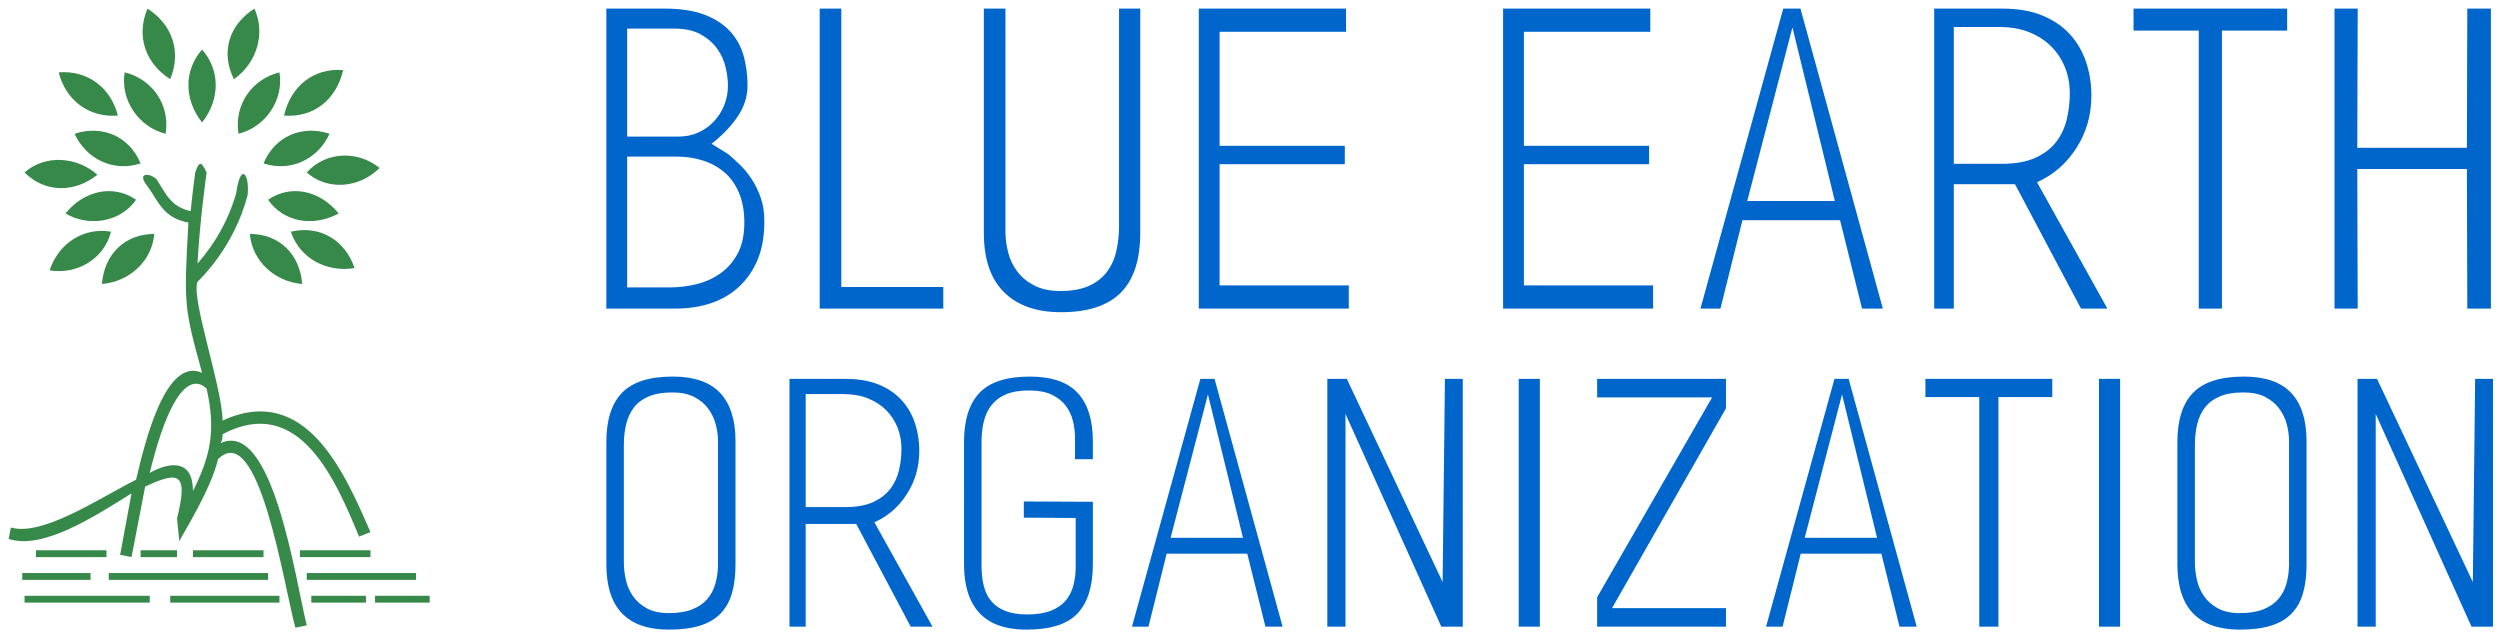 <?xml version="1.0" encoding="UTF-8" standalone="no"?>
<!-- Created with Inkscape (http://www.inkscape.org/) -->

<svg
   version="1.1"
   id="svg1"
   width="145"
   height="37"
   viewBox="0 0 145 37"
   xmlns="http://www.w3.org/2000/svg"
   xmlns:svg="http://www.w3.org/2000/svg">
  <defs
     id="defs1">
    <clipPath
       clipPathUnits="userSpaceOnUse"
       id="clipPath2">
      <path
         d="M 0,0 H 8487.5 V 9909.375 H 0 Z"
         transform="matrix(0.054,0,0,0.054,-134.603,-14.319)"
         clip-rule="evenodd"
         id="path2" />
    </clipPath>
    <clipPath
       clipPathUnits="userSpaceOnUse"
       id="clipPath4">
      <path
         d="M 0,0 H 8487.5 V 9909.375 H 0 Z"
         transform="matrix(0.054,0,0,0.054,-134.603,-14.319)"
         clip-rule="evenodd"
         id="path4" />
    </clipPath>
    <clipPath
       clipPathUnits="userSpaceOnUse"
       id="clipPath6">
      <path
         d="M 0,0 H 8487.5 V 9909.375 H 0 Z"
         transform="matrix(0.054,0,0,0.054,-134.603,-14.319)"
         clip-rule="evenodd"
         id="path6" />
    </clipPath>
    <clipPath
       clipPathUnits="userSpaceOnUse"
       id="clipPath8">
      <path
         d="M 0,0 H 8487.5 V 9909.375 H 0 Z"
         transform="matrix(0.054,0,0,0.054,-134.603,-14.319)"
         clip-rule="evenodd"
         id="path8" />
    </clipPath>
    <clipPath
       clipPathUnits="userSpaceOnUse"
       id="clipPath10">
      <path
         d="M 0,0 H 8487.5 V 9909.375 H 0 Z"
         transform="matrix(0.054,0,0,0.054,-134.603,-14.319)"
         clip-rule="evenodd"
         id="path10" />
    </clipPath>
    <clipPath
       clipPathUnits="userSpaceOnUse"
       id="clipPath12">
      <path
         d="M 0,0 H 8487.5 V 9909.375 H 0 Z"
         transform="matrix(0.054,0,0,0.054,-134.603,-14.319)"
         clip-rule="evenodd"
         id="path12" />
    </clipPath>
    <clipPath
       clipPathUnits="userSpaceOnUse"
       id="clipPath14">
      <path
         d="M 0,0 H 8487.5 V 9909.375 H 0 Z"
         transform="matrix(0.054,0,0,0.054,-134.603,-14.319)"
         clip-rule="evenodd"
         id="path14" />
    </clipPath>
    <clipPath
       clipPathUnits="userSpaceOnUse"
       id="clipPath16">
      <path
         d="M 0,0 H 8487.5 V 9909.375 H 0 Z"
         transform="matrix(0.054,0,0,0.054,-134.603,-14.319)"
         clip-rule="evenodd"
         id="path16" />
    </clipPath>
    <clipPath
       clipPathUnits="userSpaceOnUse"
       id="clipPath18">
      <path
         d="M 0,0 H 8487.5 V 9909.375 H 0 Z"
         transform="matrix(0.054,0,0,0.054,-134.603,-14.319)"
         clip-rule="evenodd"
         id="path18" />
    </clipPath>
    <clipPath
       clipPathUnits="userSpaceOnUse"
       id="clipPath20">
      <path
         d="M 0,0 H 8487.5 V 9909.375 H 0 Z"
         transform="matrix(0.054,0,0,0.054,-134.603,-14.319)"
         clip-rule="evenodd"
         id="path20" />
    </clipPath>
    <clipPath
       clipPathUnits="userSpaceOnUse"
       id="clipPath22">
      <path
         d="M 0,0 H 8487.5 V 9909.375 H 0 Z"
         transform="matrix(0.054,0,0,0.054,-134.603,-14.319)"
         clip-rule="evenodd"
         id="path22" />
    </clipPath>
    <clipPath
       clipPathUnits="userSpaceOnUse"
       id="clipPath24">
      <path
         d="M 0,0 H 8487.5 V 9909.375 H 0 Z"
         transform="matrix(0.054,0,0,0.054,-134.603,-14.319)"
         clip-rule="evenodd"
         id="path24" />
    </clipPath>
    <clipPath
       clipPathUnits="userSpaceOnUse"
       id="clipPath26">
      <path
         d="M 0,0 H 8487.5 V 9909.375 H 0 Z"
         transform="matrix(0.054,0,0,0.054,-134.603,-14.319)"
         clip-rule="evenodd"
         id="path26" />
    </clipPath>
    <clipPath
       clipPathUnits="userSpaceOnUse"
       id="clipPath28">
      <path
         d="M 0,0 H 8487.5 V 9909.375 H 0 Z"
         transform="matrix(0.054,0,0,0.054,-134.603,-14.319)"
         clip-rule="evenodd"
         id="path28" />
    </clipPath>
    <clipPath
       clipPathUnits="userSpaceOnUse"
       id="clipPath30">
      <path
         d="M 0,0 H 8487.5 V 9909.375 H 0 Z"
         transform="matrix(0.054,0,0,0.054,-134.603,-14.319)"
         clip-rule="evenodd"
         id="path30" />
    </clipPath>
    <clipPath
       clipPathUnits="userSpaceOnUse"
       id="clipPath32">
      <path
         d="M 0,0 H 8487.5 V 9909.375 H 0 Z"
         transform="matrix(0.054,0,0,0.054,-134.603,-14.319)"
         clip-rule="evenodd"
         id="path32" />
    </clipPath>
    <clipPath
       clipPathUnits="userSpaceOnUse"
       id="clipPath34">
      <path
         d="M 0,0 H 8487.5 V 9909.375 H 0 Z"
         transform="matrix(0.054,0,0,0.054,-134.603,-14.319)"
         clip-rule="evenodd"
         id="path34" />
    </clipPath>
    <clipPath
       clipPathUnits="userSpaceOnUse"
       id="clipPath36">
      <path
         d="M 0,0 H 8487.5 V 9909.375 H 0 Z"
         transform="matrix(0.054,0,0,0.054,-134.603,-14.319)"
         clip-rule="evenodd"
         id="path36" />
    </clipPath>
    <clipPath
       clipPathUnits="userSpaceOnUse"
       id="clipPath38">
      <path
         d="M 0,0 H 8487.5 V 9909.375 H 0 Z"
         transform="matrix(0.054,0,0,0.054,-134.603,-14.319)"
         clip-rule="evenodd"
         id="path38" />
    </clipPath>
    <clipPath
       clipPathUnits="userSpaceOnUse"
       id="clipPath40">
      <path
         d="M 0,0 H 8487.5 V 9909.375 H 0 Z"
         transform="matrix(0.054,0,0,0.054,-134.603,-14.319)"
         clip-rule="evenodd"
         id="path40" />
    </clipPath>
    <clipPath
       clipPathUnits="userSpaceOnUse"
       id="clipPath42">
      <path
         d="M 0,0 H 8487.5 V 9909.375 H 0 Z"
         transform="matrix(0.054,0,0,0.054,-134.603,-14.319)"
         clip-rule="evenodd"
         id="path42" />
    </clipPath>
    <clipPath
       clipPathUnits="userSpaceOnUse"
       id="clipPath44">
      <path
         d="M 0,0 H 8487.5 V 9909.375 H 0 Z"
         transform="matrix(0.054,0,0,0.054,-134.603,-14.319)"
         clip-rule="evenodd"
         id="path44" />
    </clipPath>
    <clipPath
       clipPathUnits="userSpaceOnUse"
       id="clipPath46">
      <path
         d="M 0,0 H 8487.5 V 9909.375 H 0 Z"
         transform="matrix(0.054,0,0,0.054,-134.603,-14.319)"
         clip-rule="evenodd"
         id="path46" />
    </clipPath>
    <clipPath
       clipPathUnits="userSpaceOnUse"
       id="clipPath48">
      <path
         d="M 0,0 H 8487.5 V 9909.375 H 0 Z"
         transform="matrix(0.054,0,0,0.054,-134.603,-14.319)"
         clip-rule="evenodd"
         id="path48" />
    </clipPath>
    <clipPath
       clipPathUnits="userSpaceOnUse"
       id="clipPath50">
      <path
         d="M 0,0 H 8487.5 V 9909.375 H 0 Z"
         transform="matrix(0.054,0,0,0.054,-134.603,-14.319)"
         clip-rule="evenodd"
         id="path50" />
    </clipPath>
    <clipPath
       clipPathUnits="userSpaceOnUse"
       id="clipPath52">
      <path
         d="M 0,0 H 8487.5 V 9909.375 H 0 Z"
         transform="matrix(0.054,0,0,0.054,-134.603,-14.319)"
         clip-rule="evenodd"
         id="path52" />
    </clipPath>
    <clipPath
       clipPathUnits="userSpaceOnUse"
       id="clipPath54">
      <path
         d="M 0,0 H 8487.5 V 9909.375 H 0 Z"
         transform="matrix(0.054,0,0,0.054,-134.603,-14.319)"
         clip-rule="evenodd"
         id="path54" />
    </clipPath>
    <clipPath
       clipPathUnits="userSpaceOnUse"
       id="clipPath56">
      <path
         d="M 0,0 H 8487.5 V 9909.375 H 0 Z"
         transform="matrix(0.054,0,0,0.054,-134.603,-14.319)"
         clip-rule="evenodd"
         id="path56" />
    </clipPath>
    <clipPath
       clipPathUnits="userSpaceOnUse"
       id="clipPath58">
      <path
         d="M 0,0 H 8487.5 V 9909.375 H 0 Z"
         transform="matrix(0.054,0,0,0.054,-134.603,-14.319)"
         clip-rule="evenodd"
         id="path58" />
    </clipPath>
    <clipPath
       clipPathUnits="userSpaceOnUse"
       id="clipPath60">
      <path
         d="M 0,0 H 8487.5 V 9909.375 H 0 Z"
         transform="matrix(0.024,0,0,0.024,-6.342,-129.527)"
         clip-rule="evenodd"
         id="path60" />
    </clipPath>
    <clipPath
       clipPathUnits="userSpaceOnUse"
       id="clipPath62">
      <path
         d="M 0,0 H 8487.5 V 9909.375 H 0 Z"
         transform="matrix(0.029,0,0,0.029,-7.688,-204.004)"
         clip-rule="evenodd"
         id="path62" />
    </clipPath>
  </defs>
  <g
     id="g1">
    <path
       id="path1"
       d="m 85,18 c 8,9 8,22 0,32 -8,-10 -8,-23 0,-32 z"
       style="fill:#368949;fill-opacity:1;fill-rule:nonzero;stroke:none"
       transform="matrix(0.132,0,0,0.132,0.5,0.5)"
       clip-path="url(#clipPath2)" />
    <path
       id="path3"
       d="m 119,28 c 2,12 -6,24 -18,27 -2,-13 6,-24 18,-27 z"
       style="fill:#368949;fill-opacity:1;fill-rule:nonzero;stroke:none"
       transform="matrix(0.132,0,0,0.132,0.5,0.5)"
       clip-path="url(#clipPath4)" />
    <path
       id="path5"
       d="m 141,55 c -5,11 -17,17 -29,13 5,-12 17,-17 29,-13 z"
       style="fill:#368949;fill-opacity:1;fill-rule:nonzero;stroke:none"
       transform="matrix(0.132,0,0,0.132,0.5,0.5)"
       clip-path="url(#clipPath6)" />
    <path
       id="path7"
       d="m 145,90 c -11,6 -24,4 -31,-6 10,-7 23,-4 31,6 z"
       style="fill:#368949;fill-opacity:1;fill-rule:nonzero;stroke:none"
       transform="matrix(0.132,0,0,0.132,0.5,0.5)"
       clip-path="url(#clipPath8)" />
    <path
       id="path9"
       d="m 129,121 c -12,-1 -22,-10 -23,-22 13,0 22,9 23,22 z"
       style="fill:#368949;fill-opacity:1;fill-rule:nonzero;stroke:none"
       transform="matrix(0.132,0,0,0.132,0.5,0.5)"
       clip-path="url(#clipPath10)" />
    <path
       id="path11"
       d="M 51,28 C 49,40 57,52 69,55 71,42 63,31 51,28 Z"
       style="fill:#368949;fill-opacity:1;fill-rule:nonzero;stroke:none"
       transform="matrix(0.132,0,0,0.132,0.5,0.5)"
       clip-path="url(#clipPath12)" />
    <path
       id="path13"
       d="M 29,55 C 34,66 46,72 58,68 53,56 41,51 29,55 Z"
       style="fill:#368949;fill-opacity:1;fill-rule:nonzero;stroke:none"
       transform="matrix(0.132,0,0,0.132,0.5,0.5)"
       clip-path="url(#clipPath14)" />
    <path
       id="path15"
       d="M 25,90 C 35,96 49,94 56,84 46,77 33,80 25,90 Z"
       style="fill:#368949;fill-opacity:1;fill-rule:nonzero;stroke:none"
       transform="matrix(0.132,0,0,0.132,0.5,0.5)"
       clip-path="url(#clipPath16)" />
    <path
       id="path17"
       d="m 41,121 c 12,-1 22,-10 23,-22 -13,0 -22,9 -23,22 z"
       style="fill:#368949;fill-opacity:1;fill-rule:nonzero;stroke:none"
       transform="matrix(0.132,0,0,0.132,0.5,0.5)"
       clip-path="url(#clipPath18)" />
    <path
       id="path19"
       d="m 108,0 c 5,11 1,24 -9,31 C 93,19 97,7 108,0 Z"
       style="fill:#368949;fill-opacity:1;fill-rule:nonzero;stroke:none"
       transform="matrix(0.132,0,0,0.132,0.5,0.5)"
       clip-path="url(#clipPath20)" />
    <path
       id="path21"
       d="m 147,27 c -3,13 -13,21 -26,20 3,-13 13,-21 26,-20 z"
       style="fill:#368949;fill-opacity:1;fill-rule:nonzero;stroke:none"
       transform="matrix(0.132,0,0,0.132,0.5,0.5)"
       clip-path="url(#clipPath22)" />
    <path
       id="path23"
       d="m 163,70 c -9,9 -23,10 -32,2 8,-9 22,-10 32,-2 z"
       style="fill:#368949;fill-opacity:1;fill-rule:nonzero;stroke:none"
       transform="matrix(0.132,0,0,0.132,0.5,0.5)"
       clip-path="url(#clipPath24)" />
    <path
       id="path25"
       d="m 152,114 c -12,2 -24,-4 -28,-16 13,-3 24,4 28,16 z"
       style="fill:#368949;fill-opacity:1;fill-rule:nonzero;stroke:none"
       transform="matrix(0.132,0,0,0.132,0.5,0.5)"
       clip-path="url(#clipPath26)" />
    <path
       id="path27"
       d="M 18,115 C 22,103 33,96 45,98 42,110 30,117 18,115 Z"
       style="fill:#368949;fill-opacity:1;fill-rule:nonzero;stroke:none"
       transform="matrix(0.132,0,0,0.132,0.5,0.5)"
       clip-path="url(#clipPath28)" />
    <path
       id="path29"
       d="M 7,72 C 16,64 30,65 39,73 29,81 16,81 7,72 Z"
       style="fill:#368949;fill-opacity:1;fill-rule:nonzero;stroke:none"
       transform="matrix(0.132,0,0,0.132,0.5,0.5)"
       clip-path="url(#clipPath30)" />
    <path
       id="path31"
       d="M 22,28 C 35,27 45,35 48,47 35,48 25,40 22,28 Z"
       style="fill:#368949;fill-opacity:1;fill-rule:nonzero;stroke:none"
       transform="matrix(0.132,0,0,0.132,0.5,0.5)"
       clip-path="url(#clipPath32)" />
    <path
       id="path33"
       d="M 61,0 C 72,7 76,19 71,31 60,24 56,12 61,0 Z"
       style="fill:#368949;fill-opacity:1;fill-rule:nonzero;stroke:none"
       transform="matrix(0.132,0,0,0.132,0.5,0.5)"
       clip-path="url(#clipPath34)" />
    <path
       id="path35"
       d="m 0,233 1,-5 c 14,4 39,-13 55,-21 4,-17 13,-54 29,-47 C 77,131 77,130 79,94 68,92 66,85 61,78 c -5,-6 1,-6 4,-3 4,6 6,12 15,14 1,-10 2,-17 2,-17 2,-6 3,-4 5,0 0,0 -3,21 -4,40 8,-9 14,-20 17,-31 2,-14 6,-8 5,1 -6,23 -21,37 -22,38 -3,7 11,47 11,61 37,-17 54,24 65,49 l -5,2 c -10,-24 -26,-63 -60,-45 0,1 0,3 -1,4 23,-11 33,60 38,80 l -5,1 c -5,-18 -16,-92 -34,-74 -3,13 -15,32 -17,36 l -1,-10 c 5,-20 1,-21 -14,-14 -2,10 -4,21 -6,31 l -5,-1 5,-27 C 38,223 15,238 0,233 Z m 62,-29 c 9,-5 19,-6 19,8 8,-16 10,-27 6,-45 -2,-2 -13,-12 -25,37 z"
       style="fill:#368949;fill-opacity:1;fill-rule:nonzero;stroke:none"
       transform="matrix(0.132,0,0,0.132,0.5,0.5)"
       clip-path="url(#clipPath36)" />
    <path
       id="path37"
       d="m 6,248 h 30 v 3 H 6 Z"
       style="fill:#368949;fill-opacity:1;fill-rule:nonzero;stroke:none"
       transform="matrix(0.132,0,0,0.132,0.5,0.5)"
       clip-path="url(#clipPath38)" />
    <path
       id="path39"
       d="m 44,248 h 70 v 3 H 44 Z"
       style="fill:#368949;fill-opacity:1;fill-rule:nonzero;stroke:none"
       transform="matrix(0.132,0,0,0.132,0.5,0.5)"
       clip-path="url(#clipPath40)" />
    <path
       id="path41"
       d="m 131,248 h 48 v 3 h -48 z"
       style="fill:#368949;fill-opacity:1;fill-rule:nonzero;stroke:none"
       transform="matrix(0.132,0,0,0.132,0.5,0.5)"
       clip-path="url(#clipPath42)" />
    <path
       id="path43"
       d="m 71,258 h 48 v 3 H 71 Z"
       style="fill:#368949;fill-opacity:1;fill-rule:nonzero;stroke:none"
       transform="matrix(0.132,0,0,0.132,0.5,0.5)"
       clip-path="url(#clipPath44)" />
    <path
       id="path45"
       d="m 7,258 h 55 v 3 H 7 Z"
       style="fill:#368949;fill-opacity:1;fill-rule:nonzero;stroke:none"
       transform="matrix(0.132,0,0,0.132,0.5,0.5)"
       clip-path="url(#clipPath46)" />
    <path
       id="path47"
       d="m 133,258 h 24 v 3 h -24 z"
       style="fill:#368949;fill-opacity:1;fill-rule:nonzero;stroke:none"
       transform="matrix(0.132,0,0,0.132,0.5,0.5)"
       clip-path="url(#clipPath48)" />
    <path
       id="path49"
       d="m 161,258 h 24 v 3 h -24 z"
       style="fill:#368949;fill-opacity:1;fill-rule:nonzero;stroke:none"
       transform="matrix(0.132,0,0,0.132,0.5,0.5)"
       clip-path="url(#clipPath50)" />
    <path
       id="path51"
       d="m 128,238 h 31 v 3 h -31 z"
       style="fill:#368949;fill-opacity:1;fill-rule:nonzero;stroke:none"
       transform="matrix(0.132,0,0,0.132,0.5,0.5)"
       clip-path="url(#clipPath52)" />
    <path
       id="path53"
       d="m 81,238 h 31 v 3 H 81 Z"
       style="fill:#368949;fill-opacity:1;fill-rule:nonzero;stroke:none"
       transform="matrix(0.132,0,0,0.132,0.5,0.5)"
       clip-path="url(#clipPath54)" />
    <path
       id="path55"
       d="m 58,238 h 16 v 3 H 58 Z"
       style="fill:#368949;fill-opacity:1;fill-rule:nonzero;stroke:none"
       transform="matrix(0.132,0,0,0.132,0.5,0.5)"
       clip-path="url(#clipPath56)" />
    <path
       id="path57"
       d="m 12,238 h 31 v 3 H 12 Z"
       style="fill:#368949;fill-opacity:1;fill-rule:nonzero;stroke:none"
       transform="matrix(0.132,0,0,0.132,0.5,0.5)"
       clip-path="url(#clipPath58)" />
    <path
       id="path59"
       d="m 13.24,37.84 c -1.573,1.44 -3.707,2.16 -6.4,2.16 H -4.7683716e-7 v -30 H 5.84 c 1.6,0 2.933,0.207 4,0.62 C 10.907,11.034 11.76,11.594 12.4,12.3 c 0.64,0.707 1.087,1.527 1.34,2.46 0.253,0.933 0.38,1.907 0.38,2.92 0,1.093 -0.327,2.127 -0.98,3.1 -0.653,0.973 -1.527,1.887 -2.62,2.74 0.427,0.267 0.76,0.473 1,0.62 0.24,0.147 0.467,0.287 0.68,0.42 0.347,0.293 0.733,0.647 1.16,1.06 0.427,0.413 0.82,0.893 1.18,1.44 0.36,0.547 0.66,1.167 0.9,1.86 0.24,0.693 0.36,1.467 0.36,2.32 0,1.493 -0.22,2.773 -0.66,3.84 C 14.7,36.147 14.067,37.067 13.24,37.84 Z M 6.8,12 l -4.72,7.8e-5 v 10.8 h 5.12 c 0.72,0 1.38,-0.133 1.98,-0.4 C 9.78,22.133 10.3,21.767 10.74,21.3 c 0.44,-0.467 0.787,-1.007 1.04,-1.62 0.253,-0.613 0.38,-1.28 0.38,-2 0,-0.507 -0.073,-1.093 -0.22,-1.76 -0.147,-0.667 -0.42,-1.287 -0.82,-1.86 -0.4,-0.573 -0.947,-1.06 -1.64,-1.46 -0.693,-0.4 -1.587,-0.6 -2.68,-0.6 z M 7.04,24.8 l -4.96,7.8e-5 v 13.08 h 4.28 c 0.88,0 1.76,-0.107 2.64,-0.32 0.88,-0.213 1.68,-0.573 2.4,-1.08 0.72,-0.507 1.3,-1.173 1.74,-2 0.44,-0.827 0.66,-1.853 0.66,-3.08 0,-1.12 -0.173,-2.1 -0.52,-2.94 -0.347,-0.84 -0.827,-1.527 -1.44,-2.06 -0.613,-0.533 -1.333,-0.933 -2.16,-1.2 C 8.853,24.933 7.973,24.8 7.04,24.8 Z M 21.335,40 V 10 h 2.16 V 37.84 H 33.695 V 40 Z m 24.135,0.36 c -2.453,0 -4.354,-0.667 -5.7,-2 -1.346,-1.333 -2.02,-3.307 -2.02,-5.92 v -22.44 h 2.16 V 32.32 c 0,0.64 0.087,1.313 0.26,2.02 0.173,0.707 0.473,1.347 0.9,1.92 0.427,0.573 0.993,1.047 1.7,1.42 0.707,0.373 1.58,0.56 2.62,0.56 1.147,0 2.093,-0.167 2.84,-0.5 0.747,-0.333 1.347,-0.793 1.8,-1.38 0.453,-0.587 0.773,-1.28 0.96,-2.08 0.187,-0.8 0.28,-1.653 0.28,-2.56 V 10 h 2.12 v 22.44 c 0,2.667 -0.647,4.653 -1.94,5.96 -1.293,1.307 -3.287,1.96 -5.98,1.96 z M 59.245,40 V 10 h 14.72 v 2.32 H 61.325 v 11.4 h 12.52 v 1.84 h -12.52 V 37.68 H 74.245 V 40 h -15 z m 30.43,0 V 10 H 104.395 v 2.32 H 91.755 v 11.4 h 12.52 v 1.84 H 91.755 V 37.68 H 104.675 V 40 Z m 35.895,0 -2.2,-8.84 h -9.76 l -2.2,8.84 h -2 l 8.28,-30 h 1.72 l 8.24,30 z m -6.96,-28.12 -4.52,17.36 h 8.76 z M 147.465,40 140.865,27.56 h -6.12 V 40 h -1.96 V 10 h 6.8 c 1.573,0 2.92,0.233 4.04,0.7 1.12,0.467 2.04,1.1 2.76,1.9 0.72,0.8 1.253,1.727 1.6,2.78 0.347,1.053 0.52,2.153 0.52,3.3 0,1.947 -0.5,3.7 -1.5,5.26 -1,1.56 -2.313,2.7 -3.94,3.42 L 150.105,40 h -2.64 z m -8.16,-28.16 -4.56,-3.9e-5 v 13.68 h 4.84 c 1.36,0 2.48,-0.207 3.36,-0.62 0.88,-0.413 1.567,-0.947 2.06,-1.6 0.493,-0.653 0.84,-1.4 1.04,-2.24 0.2,-0.84 0.3,-1.7 0.3,-2.58 0,-0.933 -0.16,-1.8 -0.48,-2.6 -0.32,-0.8 -0.78,-1.5 -1.38,-2.1 -0.6,-0.6 -1.333,-1.073 -2.2,-1.42 -0.867,-0.347 -1.86,-0.52 -2.98,-0.52 z M 161.56,12.2 V 40 h -2.32 V 12.2 h -6.52 v -2.2 h 15.36 v 2.2 h -6.52 z M 186.095,40 186.055,26.04 H 175.095 L 175.135,40 h -2.32 V 10 h 2.32 l -0.04,13.92 H 186.055 L 186.095,10 h 2.36 v 30 z"
       style="fill:#0066cc;fill-opacity:1;fill-rule:nonzero;stroke:none"
       transform="matrix(0.58,0,0,0.58,35.168,-5.301)"
       clip-path="url(#clipPath60)" />
    <path
       id="path61"
       d="M 7.56,40.36 C 2.52,40.36 0,37.72 0,32.44 V 17.64 c 0,-2.667 0.633,-4.653 1.9,-5.96 1.267,-1.307 3.313,-1.96 6.14,-1.96 2.587,0 4.5,0.66 5.74,1.98 1.24,1.32 1.86,3.273 1.86,5.86 v 14.88 c 0,1.333 -0.14,2.493 -0.42,3.48 -0.28,0.987 -0.74,1.813 -1.38,2.48 -0.64,0.667 -1.473,1.16 -2.5,1.48 -1.027,0.32 -2.287,0.48 -3.78,0.48 z M 13.52,17.52 c 0,-0.667 -0.093,-1.347 -0.28,-2.04 -0.187,-0.693 -0.493,-1.327 -0.92,-1.9 -0.427,-0.573 -0.993,-1.04 -1.7,-1.4 -0.707,-0.36 -1.58,-0.54 -2.62,-0.54 -1.147,0 -2.1,0.16 -2.86,0.48 -0.76,0.32 -1.36,0.767 -1.8,1.34 -0.44,0.573 -0.753,1.247 -0.94,2.02 -0.187,0.773 -0.28,1.613 -0.28,2.52 v 14.2 c 0,0.693 0.08,1.4 0.24,2.12 0.16,0.72 0.447,1.38 0.86,1.98 0.413,0.6 0.973,1.093 1.68,1.48 0.707,0.387 1.593,0.58 2.66,0.58 1.147,0 2.1,-0.153 2.86,-0.46 0.76,-0.307 1.367,-0.727 1.82,-1.26 0.453,-0.533 0.78,-1.167 0.98,-1.9 0.2,-0.733 0.3,-1.527 0.3,-2.38 v -14.84 z M 36.855,40 30.255,27.56 H 24.135 V 40 H 22.175 V 10 h 6.8 c 1.573,0 2.92,0.233 4.04,0.7 1.12,0.467 2.04,1.1 2.76,1.9 0.72,0.8 1.253,1.727 1.6,2.78 0.347,1.053 0.52,2.153 0.52,3.3 0,1.947 -0.5,3.7 -1.5,5.26 -1,1.56 -2.313,2.7 -3.94,3.42 L 39.495,40 Z m -8.16,-28.16 -4.56,-3.9e-5 v 13.68 h 4.84 c 1.36,0 2.48,-0.207 3.36,-0.62 0.88,-0.413 1.567,-0.947 2.06,-1.6 0.493,-0.653 0.84,-1.4 1.04,-2.24 0.2,-0.84 0.3,-1.7 0.3,-2.58 0,-0.933 -0.16,-1.8 -0.48,-2.6 -0.32,-0.8 -0.78,-1.5 -1.38,-2.1 -0.6,-0.6 -1.333,-1.073 -2.2,-1.42 -0.867,-0.347 -1.86,-0.52 -2.98,-0.52 z m 22.175,28.52 c -2.533,0 -4.427,-0.667 -5.68,-2 -1.253,-1.333 -1.88,-3.307 -1.88,-5.92 V 17.64 c 0,-2.667 0.627,-4.653 1.88,-5.96 1.253,-1.307 3.28,-1.96 6.08,-1.96 2.64,0 4.573,0.66 5.8,1.98 1.227,1.32 1.84,3.273 1.84,5.86 v 2.16 h -2.16 v -2.56 c 0,-0.667 -0.08,-1.34 -0.24,-2.02 -0.16,-0.68 -0.447,-1.3 -0.86,-1.86 -0.413,-0.56 -0.98,-1.013 -1.7,-1.36 -0.72,-0.347 -1.64,-0.52 -2.76,-0.52 -1.12,0 -2.047,0.153 -2.78,0.46 -0.733,0.307 -1.32,0.74 -1.76,1.3 -0.44,0.56 -0.753,1.22 -0.94,1.98 -0.187,0.76 -0.28,1.593 -0.28,2.5 v 14.96 c 0,0.933 0.093,1.767 0.28,2.5 0.187,0.733 0.5,1.353 0.94,1.86 0.44,0.507 1.013,0.893 1.72,1.16 0.707,0.267 1.567,0.4 2.58,0.4 1.12,0 2.053,-0.14 2.8,-0.42 0.747,-0.28 1.347,-0.673 1.8,-1.18 0.453,-0.507 0.78,-1.12 0.98,-1.84 0.2,-0.72 0.3,-1.507 0.3,-2.36 v -5.88 l -6.28,-0.04 v -1.96 l 8.36,0.04 v 7.56 c 0,2.64 -0.613,4.62 -1.84,5.94 -1.227,1.32 -3.293,1.98 -6.2,1.98 z M 79.805,40 77.605,31.16 H 67.845 L 65.645,40 h -2 l 8.28,-30 h 1.72 l 8.24,30 z M 72.845,11.88 68.325,29.24 h 8.76 z M 101.1,40 89.5,14.24 V 40 H 87.3 V 10 h 2.36 L 101.26,34.6 101.54,10 h 2.16 V 40 h -2.6 z m 9.375,0 V 10 h 2.56 v 30 z m 9.495,0 V 36.44 L 133.89,12.24 H 119.97 V 10 h 15.6 v 3.56 l -13.8,24.2 h 13.8 V 40 h -15.6 z m 36.615,0 -2.2,-8.84 h -9.76 L 142.425,40 h -2 l 8.28,-30 h 1.72 l 8.24,30 h -2.08 z m -6.96,-28.12 -4.52,17.36 h 8.76 z M 168.56,12.2 V 40 h -2.32 V 12.2 h -6.52 v -2.2 h 15.36 v 2.2 h -6.52 z M 180.735,40 V 10 h 2.56 v 30 z m 17.055,0.36 c -5.04,0 -7.56,-2.64 -7.56,-7.92 V 17.64 c 0,-2.667 0.633,-4.653 1.9,-5.96 1.267,-1.307 3.313,-1.96 6.14,-1.96 2.587,0 4.5,0.66 5.74,1.98 1.24,1.32 1.86,3.273 1.86,5.86 v 14.88 c 0,1.333 -0.14,2.493 -0.42,3.48 -0.28,0.987 -0.74,1.813 -1.38,2.48 -0.64,0.667 -1.473,1.16 -2.5,1.48 -1.027,0.32 -2.287,0.48 -3.78,0.48 z M 203.75,17.52 c 0,-0.667 -0.093,-1.347 -0.28,-2.04 -0.187,-0.693 -0.493,-1.327 -0.92,-1.9 -0.427,-0.573 -0.993,-1.04 -1.7,-1.4 -0.707,-0.36 -1.58,-0.54 -2.62,-0.54 -1.147,0 -2.1,0.16 -2.86,0.48 -0.76,0.32 -1.36,0.767 -1.8,1.34 -0.44,0.573 -0.753,1.247 -0.94,2.02 -0.187,0.773 -0.28,1.613 -0.28,2.52 v 14.2 c 0,0.693 0.08,1.4 0.24,2.12 0.16,0.72 0.447,1.38 0.86,1.98 0.413,0.6 0.973,1.093 1.68,1.48 0.707,0.387 1.593,0.58 2.66,0.58 1.147,0 2.1,-0.153 2.86,-0.46 0.76,-0.307 1.367,-0.727 1.82,-1.26 0.453,-0.533 0.78,-1.167 0.98,-1.9 0.2,-0.733 0.3,-1.527 0.3,-2.38 v -14.84 z M 225.845,40 214.245,14.24 V 40 h -2.2 V 10 h 2.36 l 11.6,24.6 0.28,-24.6 h 2.16 V 40 Z"
       style="fill:#0066cc;fill-opacity:1;fill-rule:nonzero;stroke:none"
       transform="matrix(0.479,0,0,0.479,35.168,17.186)"
       clip-path="url(#clipPath62)" />
  </g>
</svg>
